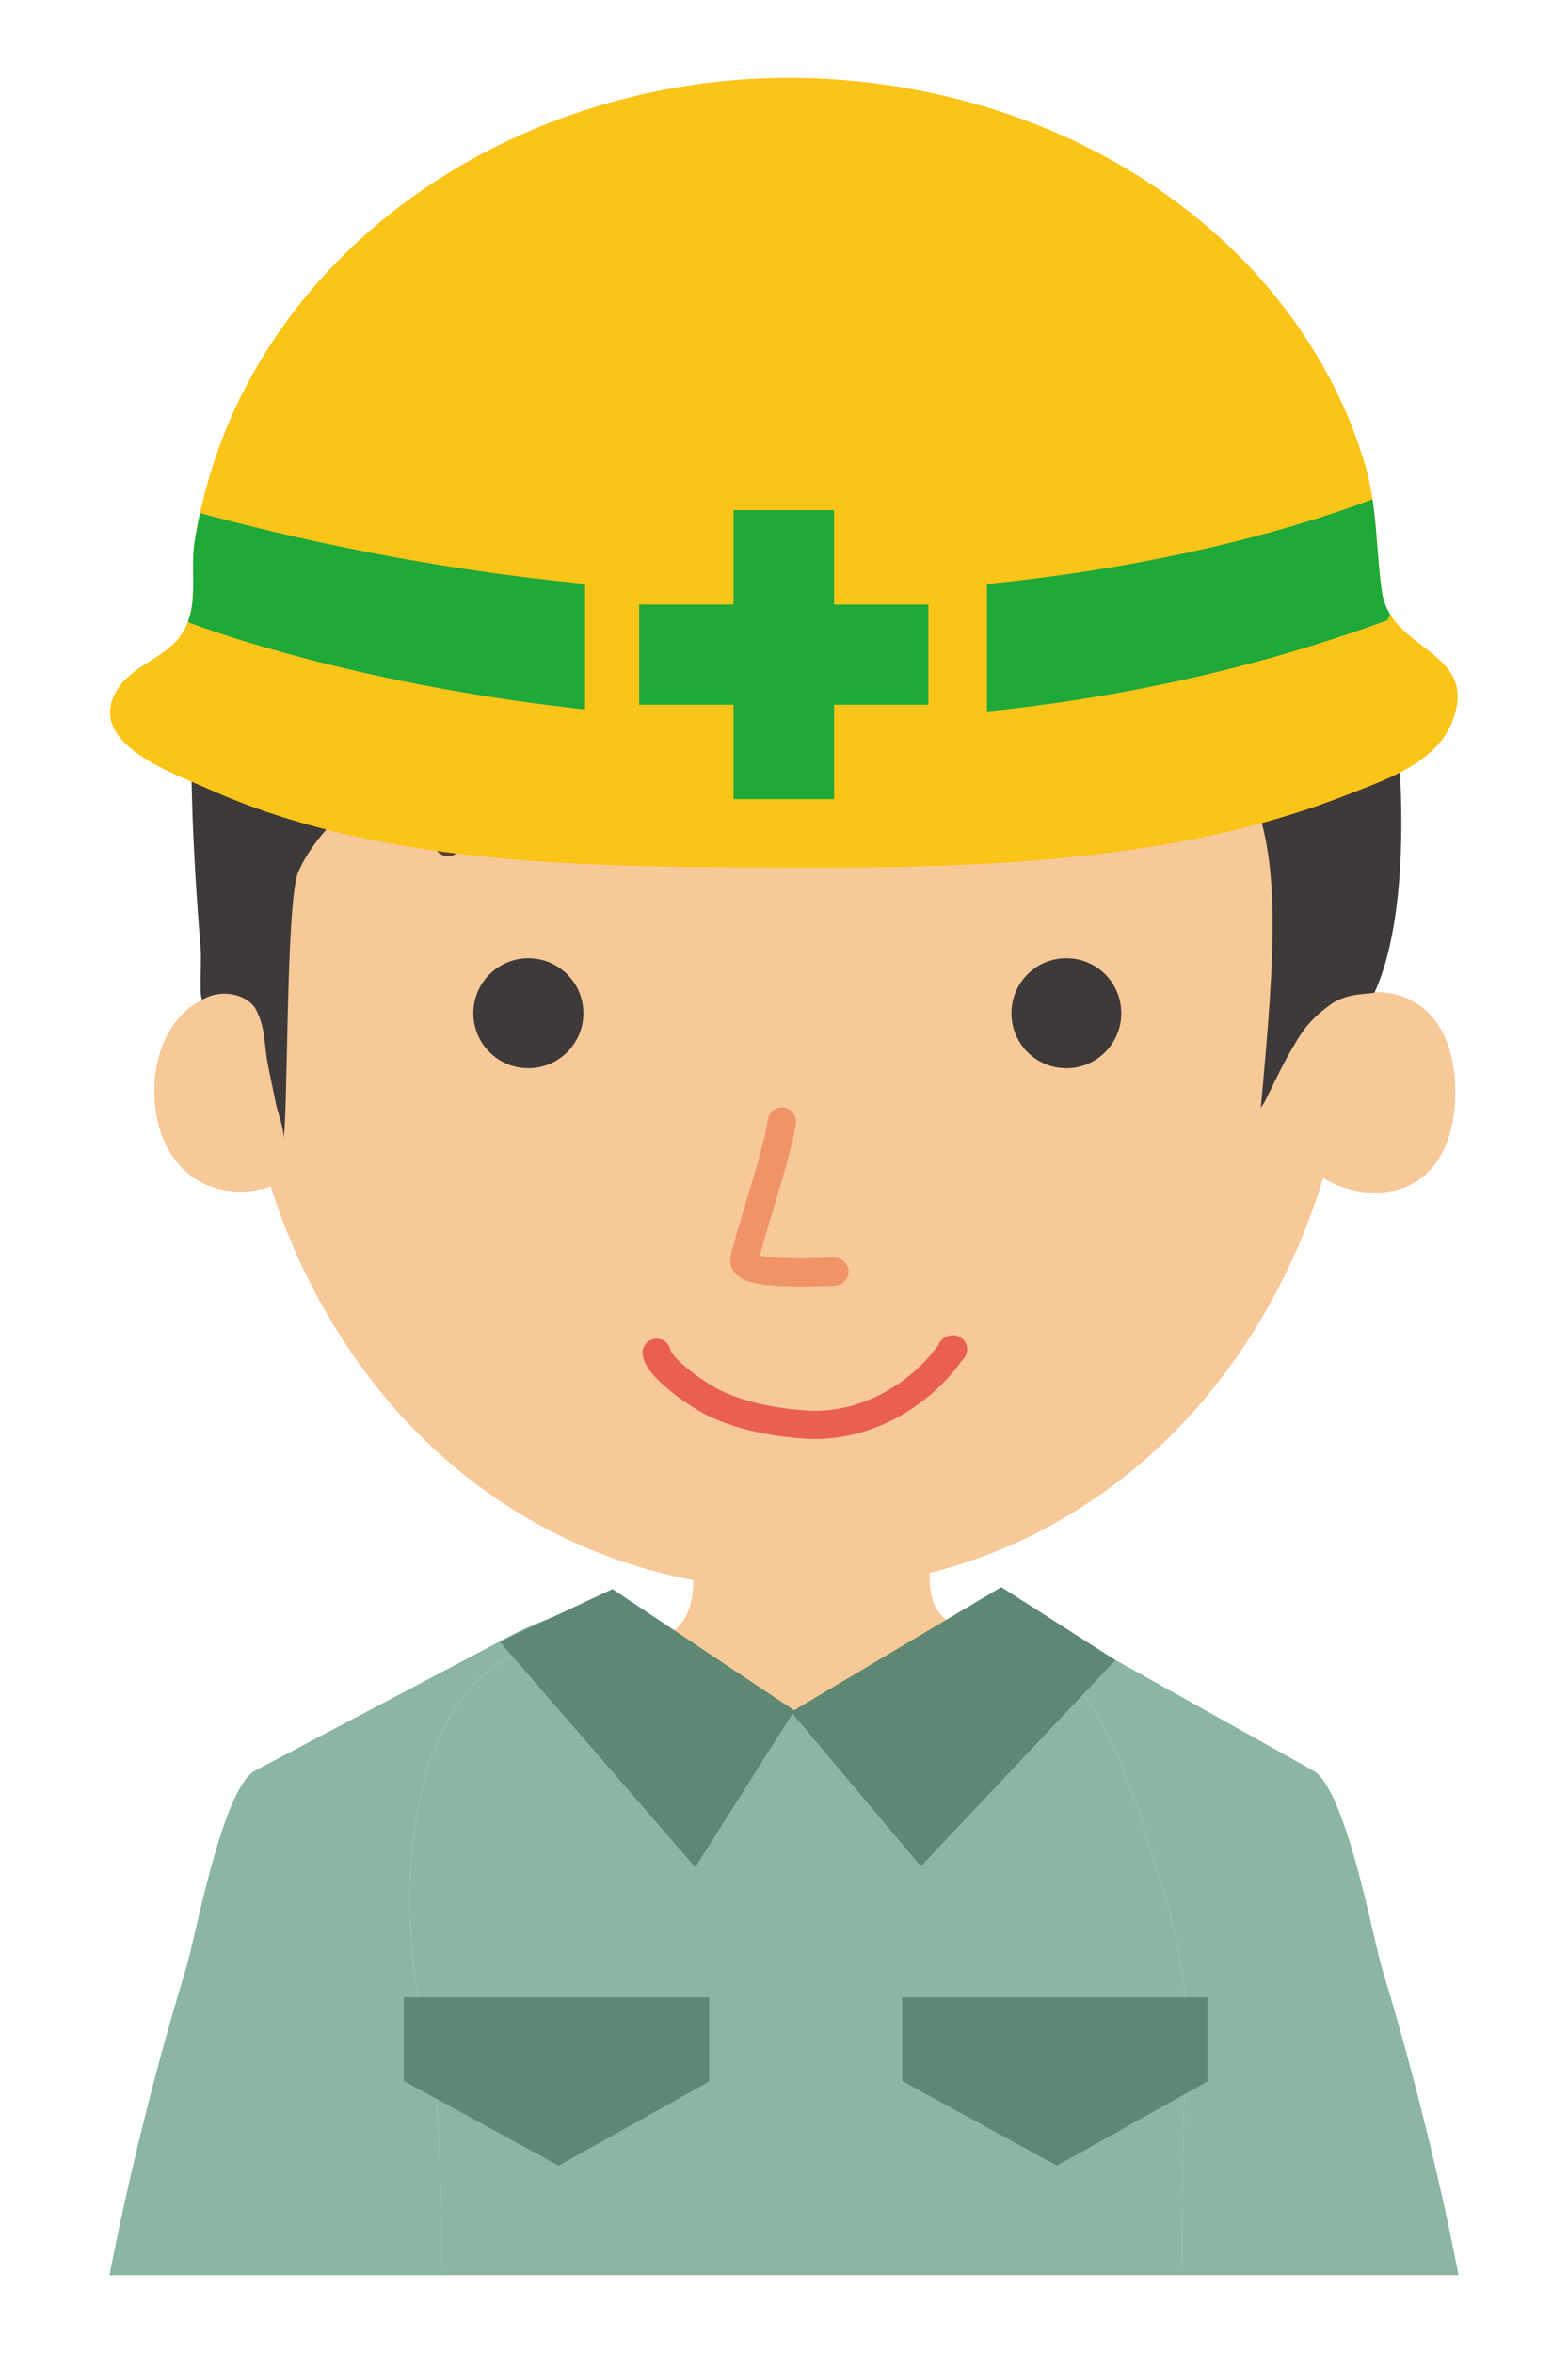 <?xml version="1.0" encoding="utf-8"?>
<!-- Generator: Adobe Illustrator 15.1.0, SVG Export Plug-In . SVG Version: 6.00 Build 0)  -->
<!DOCTYPE svg PUBLIC "-//W3C//DTD SVG 1.1//EN" "http://www.w3.org/Graphics/SVG/1.1/DTD/svg11.dtd">
<svg version="1.1" id="レイヤー_1" xmlns="http://www.w3.org/2000/svg" xmlns:xlink="http://www.w3.org/1999/xlink" x="0px"
	 y="0px" width="50px" height="75px" viewBox="0 0 50 75" enable-background="new 0 0 50 75" xml:space="preserve">
<g>
	<g>
		<path fill="#8BB6A2" d="M36.45,58.156c0.685,2.164,1.443,4.405,1.378,6.697c0,0.014,0,0.031-0.004,0.044
			c-0.078,2.565-0.154,5.085-0.126,7.621h8.812c-0.158-0.804-0.323-1.604-0.5-2.397c-0.558-2.484-1.199-4.949-1.941-7.384
			c-0.305-1.015-1.156-5.75-2.209-6.308l-6.451-3.609c0,0,0.027,0.09,0.075,0.252c-1.369-0.916-2.634-1.68-2.942-1.805
			c-0.6-0.244-1.27,0.06-2.01,0.566c0.648,0.265,1.539,0.224,2.252,0.565C34.729,53.331,35.843,56.24,36.45,58.156z"/>
		<path fill="#8BB6A2" d="M13.581,64.799c-0.984-3.706-0.929-11.391,3.789-12.375c1.256-0.266,2.911,0.176,3.896-0.321
			c-0.836-0.555-1.591-0.972-2.088-0.921c-0.576,0.058-1.503,0.26-2.689,0.846l0.001-0.002c0,0-0.03,0.016-0.081,0.042
			c-0.136,0.068-0.275,0.142-0.419,0.222c-1.796,0.947-7.845,4.141-7.847,4.141c-1.054,0.558-1.903,5.293-2.211,6.308
			c-0.742,2.435-1.386,4.899-1.941,7.384c-0.177,0.793-0.343,1.594-0.501,2.397H14.06C14.093,69.131,13.971,66.262,13.581,64.799z"
			/>
		<path fill="#F7C898" d="M30.531,51.834c-0.513-0.21-0.877-0.61-0.889-1.541c-0.021-1.754-0.197-2.867-0.187-4.621l-3.585-0.02
			l-3.588-0.014c-0.008,1.756-0.135,3.032-0.174,4.789c-0.019,0.937-0.346,1.425-0.843,1.675c1.515,1.003,3.298,2.462,4.308,2.419
			C27.494,54.445,29.14,52.784,30.531,51.834z"/>
		<path fill="#8BB6A2" d="M17.37,52.424c-4.718,0.984-4.773,8.669-3.789,12.375c0.39,1.463,0.512,4.332,0.479,7.72h23.639
			c-0.028-2.536,0.048-5.056,0.126-7.621c0.004-0.013,0.004-0.03,0.004-0.044c0.065-2.292-0.693-4.533-1.378-6.697
			c-0.607-1.916-1.721-4.825-3.667-5.757c-0.713-0.342-1.604-0.301-2.252-0.565c-1.392,0.95-3.037,2.611-4.957,2.688
			c-1.01,0.043-2.793-1.416-4.308-2.419C20.281,52.6,18.626,52.158,17.37,52.424z"/>
	</g>
	<path fill="none" stroke="#F2A374" stroke-width="0.9" stroke-linecap="round" stroke-linejoin="round" stroke-miterlimit="10" d="
		M24.838,34.41c-0.144,1.045-1.304,3.939-1.337,4.328c-0.044,0.523,1.007,0.852,1.474,1.13"/>
	<path fill="#231815" d="M34.088,32.941c0.501,0.613,0.298,1.562-0.45,2.111c-0.748,0.553-1.755,0.509-2.252-0.104
		c-0.497-0.621-0.292-1.563,0.454-2.116C32.59,32.273,33.594,32.325,34.088,32.941z"/>
	<path fill="none" stroke="#613E31" stroke-width="0.9" stroke-linecap="round" stroke-linejoin="round" stroke-miterlimit="10" d="
		M17.788,26.61c-1.16-1.155-2.59-1.128-3.503,0.233"/>
	<path fill="none" stroke="#613E31" stroke-width="0.9" stroke-linecap="round" stroke-linejoin="round" stroke-miterlimit="10" d="
		M36,28.457c-0.734-1.468-2.096-1.896-3.404-0.893"/>
	<path fill="#F7C898" d="M4.921,34.778c0,1.771,0.99,3.2,2.752,3.205c0.341,0,0.66-0.065,0.96-0.164
		c2.186,6.86,7.938,12.743,16.721,12.878c8.912-0.124,14.713-6.178,16.838-13.147l0,0c0.481,0.286,1.036,0.464,1.635,0.464
		c1.768,0.004,2.58-1.427,2.58-3.197c0.002-1.76-0.803-3.192-2.571-3.194c-0.253-0.006-0.503,0.033-0.742,0.088l0.003-0.038
		c0.012-11.333-7.421-18.353-17.709-18.492C15.124,13.3,7.698,20.309,7.648,31.586C5.905,31.605,4.924,33.024,4.921,34.778z"/>
	<path fill="none" stroke="#F09468" stroke-width="0.9" stroke-linecap="round" stroke-linejoin="round" stroke-miterlimit="10" d="
		M24.933,35.746c-0.143,1.048-1.168,4.035-1.196,4.426c-0.044,0.525,2.631,0.359,2.871,0.359"/>
	<path fill="none" stroke="#613E31" stroke-width="0.9" stroke-linecap="round" stroke-linejoin="round" stroke-miterlimit="10" d="
		M17.788,26.61c-1.16-1.155-2.59-1.128-3.503,0.233"/>
	<path fill="#231815" d="M35.582,26.742c-1.098-1.098-2.055-1.191-3.192-0.319c-0.148,0.115-0.368,0.088-0.483-0.066
		c-0.116-0.148-0.089-0.368,0.064-0.48c1.414-1.086,2.759-0.962,4.1,0.379c0.136,0.135,0.136,0.355,0,0.487
		C36.002,26.813,35.648,26.813,35.582,26.742z"/>
	<path fill="#3E3A39" d="M25.815,7.941c-7.637-0.188-16.272,3.86-19.174,11.072C5.619,21.56,6.354,29.615,6.399,30.25
		c0.034,0.473-0.065,1.686,0.072,1.605c0.712-0.394,1.479-0.08,1.688,0.318c0.313,0.604,0.253,1.067,0.377,1.73
		c0.086,0.45,0.189,0.901,0.278,1.353c0.055,0.221,0.308,0.918,0.208,1.124c0.171-0.368,0.077-7.644,0.49-8.586
		c0.742-1.677,2.425-2.59,3.557-3.956c1.271-1.526,2.437-2.678,4.169-3.781c-1.248,1.562-3.267,3.638-3.574,5.606
		c3.222-1.377,6.375-2.964,9.331-4.688c-0.715,1.289-1.787,2.523-2.343,3.859c3.201-0.956,6.037-3.393,9.161-4.239
		c-0.726,1.19-1.513,2.439-2.15,3.652c1.495-1.109,5.364-3.152,6.909-4.191c1.474-0.997,4.012,2.359,5.25,5.019
		c1.053,2.272,0.838,5.278,0.379,10.271c0.006-0.056,0.082-0.151,0.113-0.201c0.04-0.074,0.076-0.151,0.111-0.226
		c0.083-0.154,0.157-0.311,0.234-0.467c0.159-0.325,0.318-0.644,0.5-0.954c0.295-0.509,0.52-0.94,1.27-1.479
		c0.575-0.412,1.326-0.311,1.405-0.388c1.652-3.641,0.554-11.734-0.366-13.604C39.389,9.704,28.037,7.999,25.815,7.941z"/>
	<path fill="#362D2A" d="M32.016,13.465c0.055,0.253-6.684,2.673-9.328,4.119c-1.705,0.935-4.193,2.472-4.407,2.317
		c-0.141-0.097,0.712-1.171,4.022-3.289C24.876,14.96,31.971,13.237,32.016,13.465z"/>
	<path fill="#362D2A" d="M37.74,15.667c0.046,0.253-6.691,2.676-9.334,4.122c-1.705,0.932-4.19,2.466-4.404,2.32
		c-0.144-0.103,0.709-1.172,4.025-3.294C30.597,17.166,37.693,15.439,37.74,15.667z"/>
	<path fill="#3E3A39" d="M18.602,32.298c0,0.966-0.786,1.752-1.754,1.752s-1.754-0.786-1.754-1.752c0-0.971,0.786-1.754,1.754-1.754
		S18.602,31.327,18.602,32.298z"/>
	<path fill="#3E3A39" d="M32.252,32.298c0,0.966,0.781,1.752,1.752,1.752c0.968,0,1.751-0.786,1.751-1.752
		c0-0.971-0.783-1.754-1.751-1.754C33.033,30.544,32.252,31.327,32.252,32.298z"/>
	<polygon fill="#5E8874" points="25.228,54.568 31.928,50.587 35.568,52.914 29.363,59.486 	"/>
	<polygon fill="#5E8874" points="25.332,54.521 19.531,50.65 15.94,52.329 22.171,59.516 	"/>
	<path fill="none" stroke="#E96051" stroke-width="0.9" stroke-linecap="round" stroke-linejoin="round" stroke-miterlimit="10" d="
		M20.938,43.117c0.077,0.509,1.381,1.396,1.884,1.627c0.91,0.422,1.966,0.604,2.91,0.666c1.783,0.107,3.574-0.877,4.598-2.337
		c0-0.041,0.018-0.065,0.061-0.065"/>
	<g>
		<g>
			<g>
				<defs>
					<path id="SVGID_1_" d="M46.032,21.161c-0.646-0.683-1.784-1.119-1.964-2.28c-0.197-1.346-0.143-2.708-0.532-4.038
						c-0.698-2.4-2.03-4.592-3.748-6.4c-3.77-3.943-9.235-5.961-14.643-5.961c-4.993,0-10.014,1.801-13.703,5.186
						c-1.814,1.663-3.277,3.7-4.218,5.971c-0.48,1.178-0.825,2.403-1.022,3.654c-0.151,0.977,0.17,2.027-0.401,2.909
						c-0.479,0.744-1.507,0.979-1.996,1.683c-1.227,1.754,1.677,2.746,2.865,3.274c5.251,2.356,11.612,2.461,17.254,2.493
						c6.203,0.036,13.079,0.009,18.952-2.287c1.412-0.553,3.31-1.141,3.585-2.914C46.547,21.884,46.345,21.49,46.032,21.161z"/>
				</defs>
				<use xlink:href="#SVGID_1_"  overflow="visible" fill="#FAC419"/>
				<clipPath id="SVGID_2_">
					<use xlink:href="#SVGID_1_"  overflow="visible"/>
				</clipPath>
				<g clip-path="url(#SVGID_2_)">
					<path fill="#1EA939" d="M18.656,18.612c-3.862-0.374-8.074-1.104-12.583-2.34c-0.113,0.726-0.179,1.456-0.179,2.204
						c0,0.492-0.445,0.843-0.05,1.301c1.883,0.721,6.571,2.161,12.812,2.838V18.612z"/>
					<path fill="#1EA939" d="M44.433,18.477c0-0.924-0.095-1.83-0.271-2.716c-1.457,0.586-5.924,2.178-12.688,2.854v4.063
						c4.089-0.42,8.402-1.314,12.746-2.9C44.547,19.359,44.433,18.923,44.433,18.477z"/>
				</g>
			</g>
		</g>
		<polygon fill="#1EA939" points="29.604,19.27 26.597,19.27 26.597,16.261 23.392,16.261 23.392,19.27 20.381,19.27 20.381,22.464 
			23.392,22.464 23.392,25.472 26.597,25.472 26.597,22.464 29.604,22.464 		"/>
	</g>
	<polygon fill="#5E8874" points="22.613,63.66 12.875,63.66 12.875,66.328 17.812,69.028 22.613,66.344 	"/>
	<polygon fill="#5E8874" points="38.504,63.66 28.769,63.66 28.769,66.328 33.703,69.028 38.504,66.344 	"/>
</g>
</svg>
